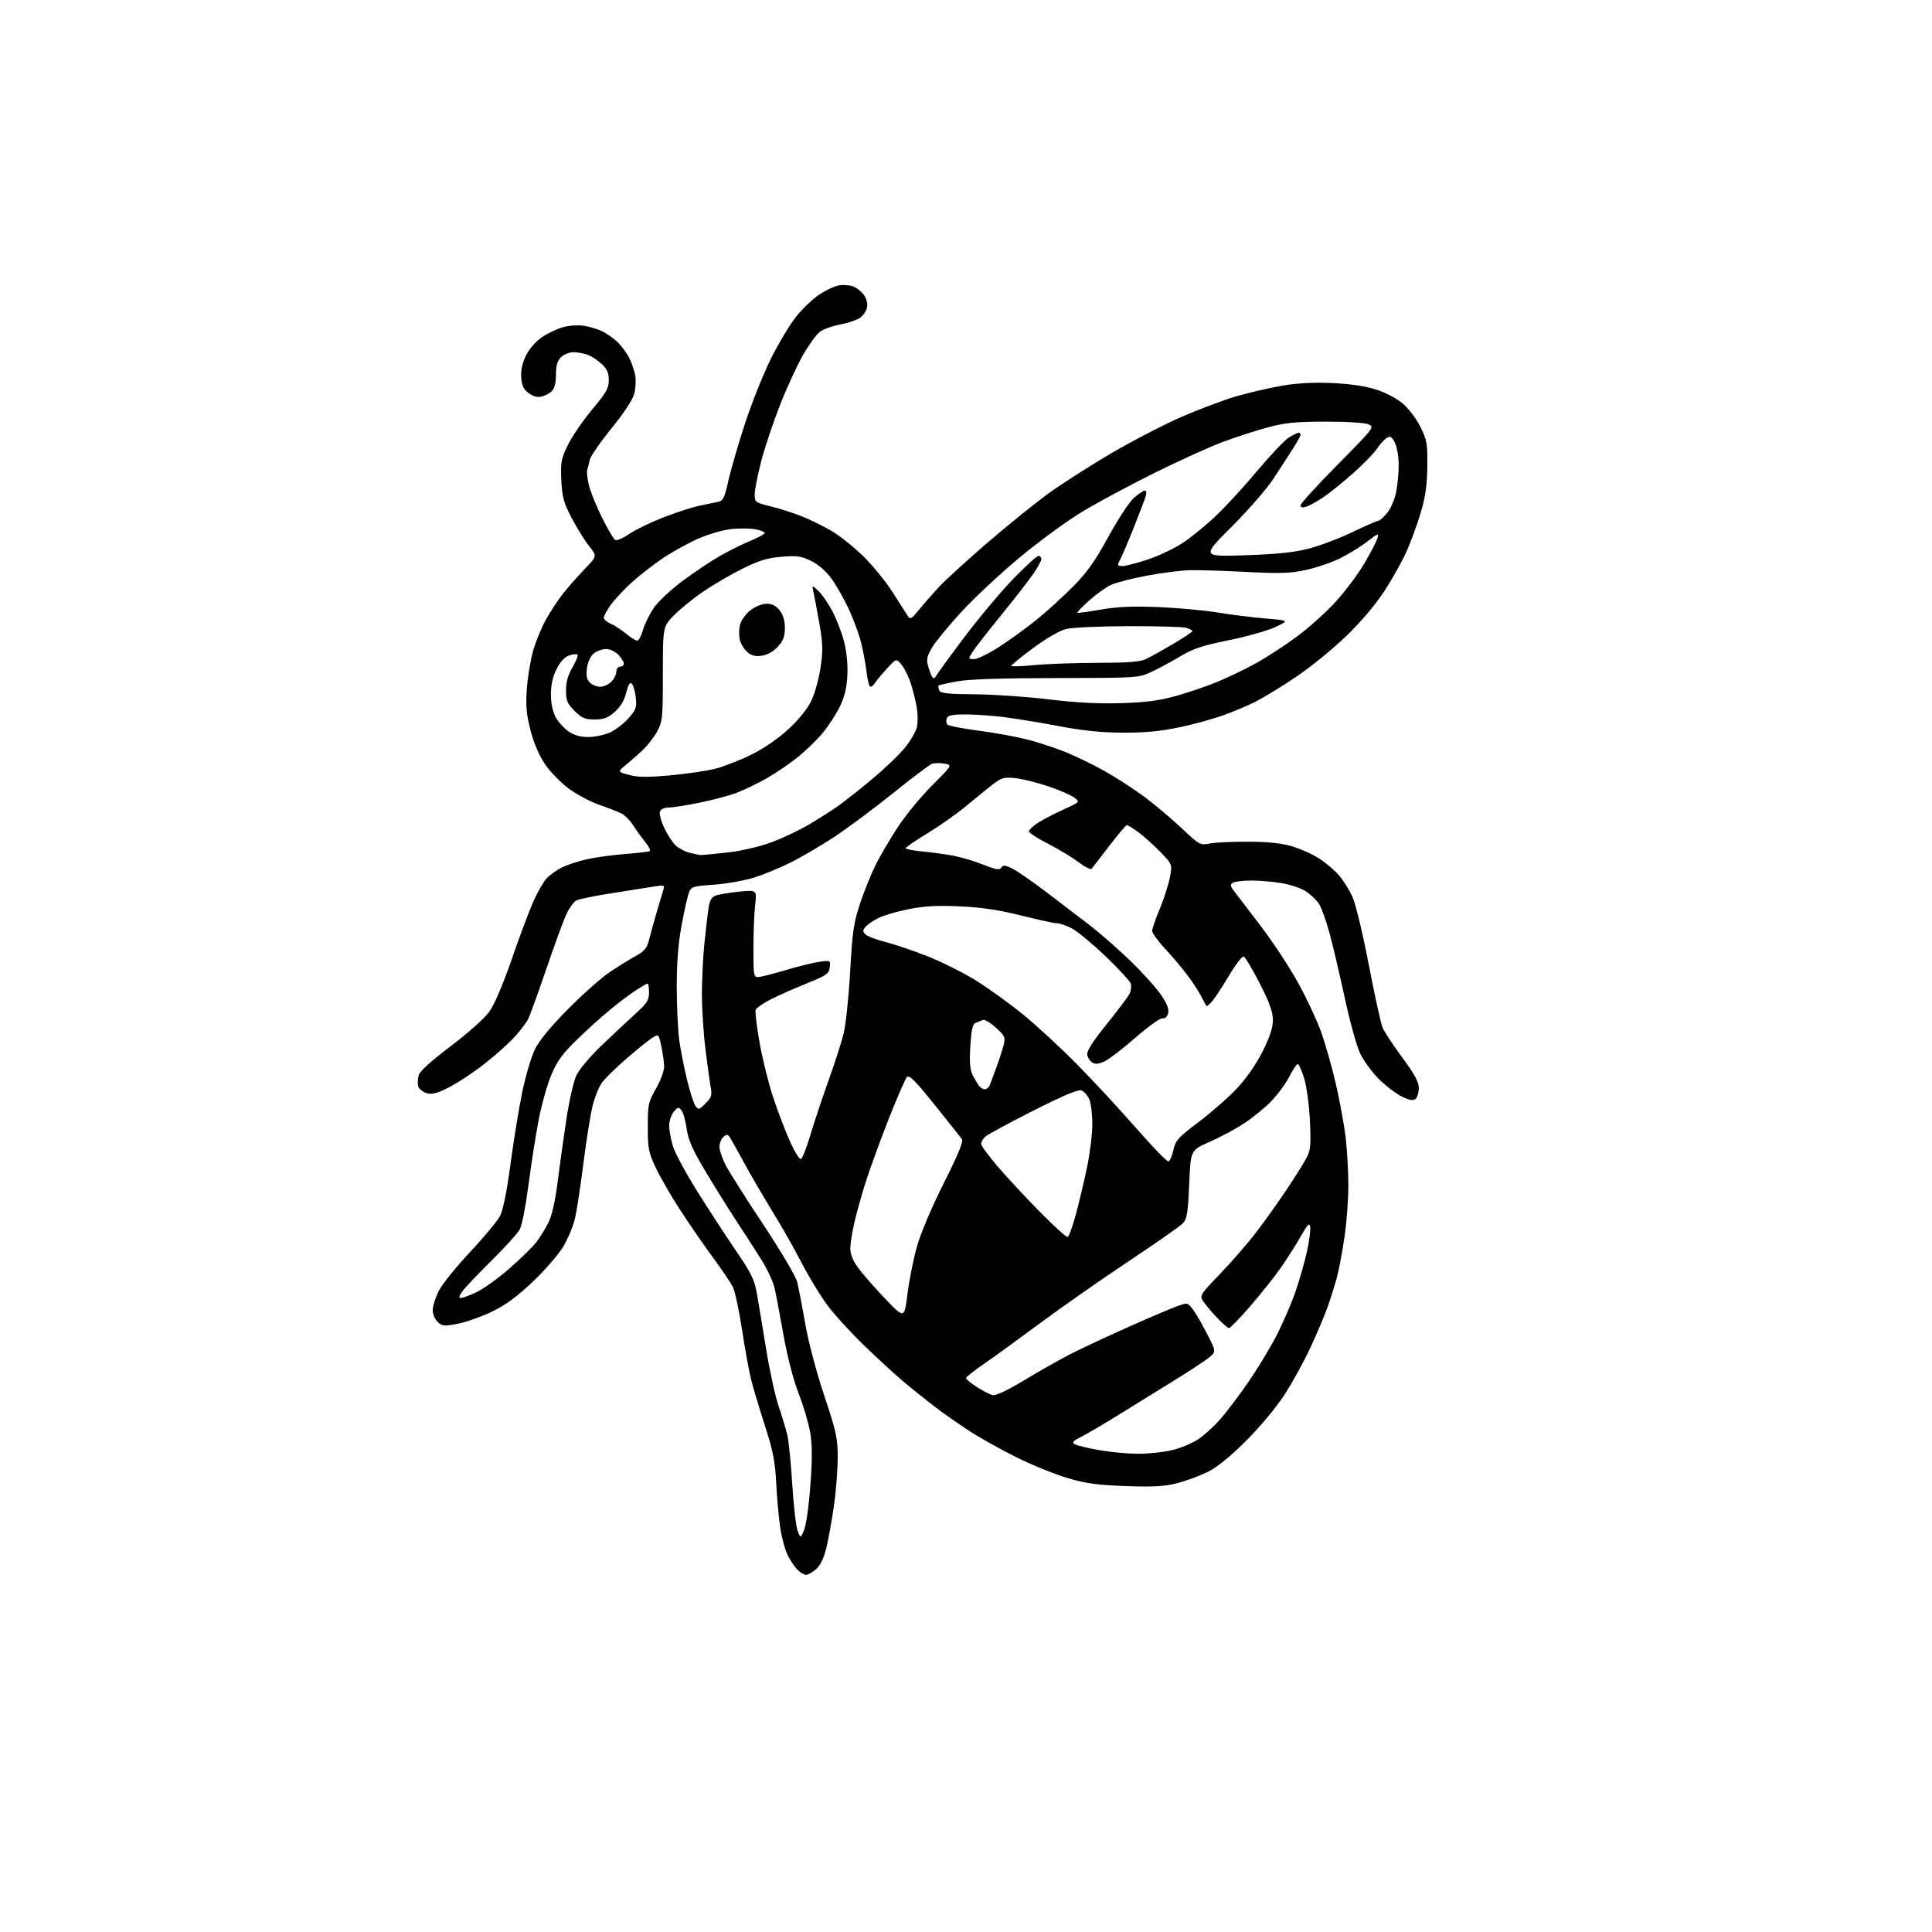 <?xml version="1.0" encoding="UTF-8" standalone="no"?>
<svg 
  version="1.1" 
  xmlns="http://www.w3.org/2000/svg" 
  xmlns:xlink="http://www.w3.org/1999/xlink" 
  xmlns:svg="http://www.w3.org/2000/svg"
  xmlns:rdf="http://www.w3.org/1999/02/22-rdf-syntax-ns#"
  xmlns:cc="http://creativecommons.org/ns#"
  xmlns:dc="http://purl.org/dc/elements/1.1/"
  viewBox="0 0 768 768"
  width="768"
  height="768"
>
<style>svg {background-color: white; }</style>"
<path stroke="none" fill="black" fill-rule="evenodd" d="M320.44,626.00C319.65,626.00 318.12,625.12 317.04,624.04C315.96,622.96 314.22,620.38 313.16,618.29C312.11,616.21 310.77,611.35 310.18,607.50C309.60,603.65 308.87,595.66 308.57,589.73C308.12,580.90 307.31,576.77 304.07,566.73C301.90,560.01 299.44,551.80 298.60,548.50C297.77,545.20 296.13,536.22 294.97,528.55C293.80,520.88 292.15,513.23 291.30,511.55C290.45,509.87 286.93,504.68 283.49,500.00C280.05,495.32 274.25,486.94 270.62,481.37C266.98,475.80 262.55,468.15 260.76,464.37C257.81,458.13 257.51,456.63 257.51,448.00C257.50,439.12 257.71,438.13 260.75,432.77C262.54,429.61 264.00,425.70 264.00,424.06C264.00,422.43 263.51,418.81 262.91,416.01C261.82,410.92 261.82,410.92 259.07,412.71C257.55,413.69 252.94,417.43 248.82,421.00C244.69,424.57 240.36,428.85 239.20,430.50C238.04,432.15 236.41,436.20 235.58,439.50C234.74,442.80 233.13,452.93 231.98,462.00C230.84,471.07 229.31,481.07 228.59,484.22C227.87,487.36 225.76,492.47 223.89,495.57C222.03,498.67 216.63,504.90 211.90,509.41C205.84,515.19 201.12,518.68 195.90,521.24C191.83,523.23 185.71,525.43 182.29,526.13C176.62,527.27 175.90,527.22 174.04,525.54C172.89,524.49 172.00,522.44 172.00,520.81C172.00,519.23 173.10,515.77 174.44,513.13C175.77,510.48 181.40,503.50 186.94,497.61C192.48,491.72 197.84,485.24 198.86,483.20C200.00,480.92 201.57,473.02 202.96,462.57C204.20,453.26 206.29,440.44 207.61,434.07C208.93,427.71 211.19,420.09 212.64,417.13C214.36,413.61 218.92,408.07 225.88,401.05C231.72,395.15 239.20,388.53 242.50,386.33C245.80,384.14 250.42,381.28 252.76,379.98C256.23,378.06 257.21,376.85 258.02,373.56C258.57,371.33 259.94,366.35 261.07,362.50C262.20,358.65 263.39,354.64 263.72,353.60C264.26,351.86 263.94,351.76 259.91,352.42C257.48,352.82 249.97,354.01 243.21,355.06C236.46,356.11 230.10,357.41 229.09,357.95C228.08,358.49 226.32,360.91 225.19,363.32C224.06,365.73 220.42,375.63 217.12,385.32C213.81,395.00 210.56,403.96 209.90,405.22C209.23,406.47 206.98,409.46 204.88,411.85C202.79,414.24 197.34,419.14 192.79,422.73C188.23,426.32 181.70,430.64 178.28,432.33C173.14,434.87 171.57,435.23 169.29,434.43C167.76,433.90 166.36,432.64 166.17,431.65C165.98,430.66 166.09,428.76 166.43,427.44C166.81,425.89 171.28,421.83 179.04,415.97C185.78,410.88 192.53,404.87 194.41,402.28C196.55,399.33 199.83,391.67 203.50,381.08C206.65,371.96 210.55,361.58 212.16,358.02C213.77,354.46 216.08,350.48 217.29,349.17C218.51,347.87 221.18,345.94 223.23,344.89C225.28,343.84 229.78,342.35 233.23,341.58C236.68,340.81 243.55,339.87 248.50,339.48C253.45,339.10 257.85,338.58 258.28,338.32C258.71,338.06 257.89,336.42 256.46,334.67C255.03,332.93 252.87,329.94 251.66,328.03C250.45,326.11 248.34,324.01 246.98,323.34C245.61,322.67 241.64,321.12 238.14,319.90C234.64,318.67 229.24,315.80 226.14,313.52C223.04,311.24 218.82,306.93 216.77,303.94C214.38,300.47 212.27,295.61 210.94,290.50C209.27,284.14 208.96,280.76 209.41,274.00C209.72,269.32 210.86,262.42 211.94,258.66C213.02,254.90 215.33,249.27 217.08,246.16C218.82,243.05 221.84,238.47 223.78,236.00C225.73,233.53 229.59,229.15 232.35,226.28C237.38,221.05 237.38,221.05 234.20,217.10C232.46,214.93 229.34,209.91 227.27,205.95C224.02,199.74 223.45,197.65 223.14,190.81C222.81,183.59 223.06,182.33 225.85,176.69C227.54,173.29 231.86,166.99 235.46,162.70C240.97,156.13 242.00,154.31 242.00,151.14C242.00,148.33 241.30,146.70 239.25,144.75C237.74,143.31 235.23,141.65 233.68,141.06C232.14,140.48 229.55,140.00 227.93,140.00C226.32,140.00 224.10,140.90 223.00,142.00C221.54,143.46 221.00,145.33 221.00,148.93C221.00,152.07 220.43,154.43 219.43,155.43C218.57,156.29 216.73,157.28 215.34,157.63C213.63,158.06 211.98,157.63 210.16,156.28C208.15,154.78 207.42,153.28 207.19,150.09C206.98,147.30 207.61,144.38 209.04,141.42C210.34,138.74 212.87,135.81 215.39,134.07C217.70,132.49 221.53,130.67 223.91,130.03C226.36,129.36 230.01,129.16 232.36,129.55C234.64,129.93 237.85,130.91 239.50,131.73C241.15,132.56 243.78,134.41 245.34,135.86C246.90,137.31 249.00,140.10 250.01,142.05C251.01,144.00 252.13,147.19 252.50,149.14C252.86,151.09 252.69,154.44 252.11,156.59C251.47,158.96 247.90,164.37 243.02,170.36C238.60,175.79 234.72,181.41 234.41,182.86C234.09,184.31 233.65,186.09 233.43,186.81C233.20,187.53 233.47,190.14 234.03,192.61C234.58,195.09 236.94,200.97 239.26,205.68C241.59,210.39 244.03,214.46 244.69,214.71C245.35,214.96 247.83,213.85 250.19,212.22C252.56,210.60 258.55,207.69 263.50,205.75C268.45,203.80 274.98,201.69 278.00,201.05C281.02,200.41 284.47,199.69 285.65,199.45C287.43,199.09 288.09,197.69 289.50,191.26C290.44,186.99 293.41,176.75 296.10,168.50C298.80,160.25 303.47,148.55 306.49,142.50C309.50,136.45 314.00,128.95 316.50,125.84C318.99,122.72 323.11,118.79 325.66,117.10C328.20,115.42 331.69,113.77 333.40,113.45C335.12,113.13 337.73,113.33 339.21,113.89C340.69,114.45 342.64,116.05 343.56,117.45C344.60,119.04 344.99,120.91 344.59,122.48C344.25,123.85 342.94,125.65 341.68,126.48C340.41,127.30 336.93,128.44 333.94,129.00C330.95,129.56 327.38,130.84 326.00,131.83C324.62,132.83 321.58,136.99 319.24,141.08C316.89,145.16 312.76,154.12 310.06,161.00C307.36,167.88 303.99,177.98 302.57,183.45C301.16,188.93 300.00,194.83 300.00,196.56C300.00,199.61 300.21,199.77 306.50,201.32C310.08,202.20 315.71,204.02 319.03,205.36C322.34,206.70 327.61,209.30 330.72,211.15C333.83,212.99 339.39,217.43 343.06,221.00C346.73,224.57 351.93,230.93 354.62,235.12C357.30,239.30 360.05,243.58 360.71,244.62C361.85,246.38 362.15,246.24 365.21,242.50C367.02,240.30 370.52,236.29 373.00,233.59C375.47,230.90 384.25,222.87 392.50,215.76C400.75,208.65 411.85,199.70 417.18,195.87C422.50,192.05 433.59,184.96 441.84,180.13C450.08,175.30 462.60,168.82 469.66,165.73C476.72,162.65 486.55,158.95 491.50,157.52C496.45,156.09 504.55,154.21 509.50,153.35C515.63,152.29 522.00,151.94 529.50,152.27C536.76,152.59 542.72,153.47 547.04,154.85C550.86,156.08 555.31,158.43 557.73,160.50C560.01,162.45 563.14,166.63 564.69,169.78C567.24,174.97 567.49,176.43 567.37,185.50C567.28,193.06 566.63,197.58 564.70,204.00C563.30,208.68 560.76,215.58 559.07,219.35C557.38,223.12 553.47,230.10 550.39,234.85C546.91,240.22 541.14,247.04 535.15,252.84C529.84,257.98 520.83,265.31 515.12,269.14C509.41,272.97 502.21,277.37 499.12,278.93C496.03,280.48 490.23,282.92 486.23,284.36C482.24,285.79 474.36,287.94 468.73,289.13C461.40,290.68 455.10,291.28 446.50,291.25C437.96,291.22 430.61,290.48 421.00,288.66C413.57,287.25 403.69,285.63 399.03,285.05C394.37,284.47 387.49,284.00 383.74,284.00C378.49,284.00 376.80,284.36 376.34,285.57C376.01,286.43 376.14,287.54 376.64,288.04C377.15,288.55 382.73,289.63 389.06,290.46C395.39,291.29 404.02,292.85 408.23,293.93C412.45,295.01 419.27,297.24 423.38,298.89C427.50,300.54 434.61,303.99 439.19,306.56C443.76,309.13 450.88,313.75 455.00,316.82C459.12,319.89 465.76,325.48 469.75,329.25C476.77,335.88 477.11,336.07 480.75,335.32C482.81,334.90 489.68,334.57 496.00,334.59C503.99,334.61 509.33,335.16 513.50,336.39C516.80,337.37 521.63,339.51 524.22,341.17C526.82,342.82 530.37,345.80 532.12,347.79C533.87,349.78 536.33,353.68 537.59,356.45C538.89,359.31 541.72,371.04 544.11,383.50C546.44,395.60 548.90,406.85 549.60,408.50C550.29,410.15 553.81,415.50 557.43,420.39C562.34,427.04 564.00,430.10 564.00,432.52C564.00,434.30 563.41,436.25 562.69,436.84C561.72,437.65 560.26,437.38 557.09,435.82C554.74,434.65 550.61,431.46 547.92,428.73C545.23,426.00 541.94,421.45 540.61,418.63C539.27,415.81 536.53,405.85 534.52,396.50C532.50,387.15 529.75,375.45 528.40,370.50C527.04,365.55 525.12,360.38 524.13,359.00C523.13,357.62 520.90,355.53 519.16,354.35C517.43,353.17 513.16,351.71 509.67,351.10C506.19,350.50 500.67,350.01 497.42,350.02C494.16,350.02 490.87,350.43 490.10,350.92C488.93,351.66 489.01,352.21 490.60,354.25C491.64,355.60 496.40,361.83 501.16,368.10C505.93,374.37 512.55,384.41 515.88,390.41C519.21,396.42 523.33,405.19 525.05,409.91C526.77,414.64 529.47,424.12 531.05,431.00C532.64,437.88 534.39,447.55 534.96,452.50C535.52,457.45 535.99,465.94 535.99,471.37C536.00,476.80 535.30,486.03 534.44,491.87C533.58,497.72 532.20,504.98 531.38,508.00C530.55,511.02 528.93,516.20 527.76,519.50C526.60,522.80 523.51,530.11 520.89,535.74C518.28,541.37 513.56,549.92 510.40,554.74C507.12,559.74 500.55,567.58 495.08,573.00C488.64,579.39 483.63,583.40 479.79,585.26C476.65,586.78 471.26,588.74 467.81,589.63C462.92,590.88 458.41,591.13 447.51,590.74C436.31,590.34 431.69,589.71 424.50,587.59C419.55,586.14 410.45,582.45 404.28,579.41C398.12,576.37 389.57,571.59 385.28,568.80C381.00,566.01 374.80,561.66 371.50,559.13C368.20,556.60 362.80,552.27 359.50,549.52C356.20,546.76 349.07,540.23 343.66,535.00C338.25,529.78 331.58,522.48 328.84,518.78C326.10,515.09 321.59,507.66 318.81,502.28C316.04,496.90 310.73,487.55 307.02,481.50C303.31,475.45 298.19,466.68 295.66,462.00C293.13,457.32 290.62,452.85 290.10,452.06C289.32,450.87 288.88,450.85 287.58,451.94C286.71,452.66 286.00,454.43 286.00,455.88C286.00,457.33 287.19,460.76 288.65,463.51C290.10,466.25 296.81,476.82 303.56,487.00C310.31,497.18 316.29,507.30 316.86,509.50C317.42,511.70 318.86,519.12 320.05,526.00C321.32,533.32 324.46,545.19 327.61,554.65C332.48,569.25 333.00,571.63 333.00,579.52C333.00,584.32 332.31,593.03 331.46,598.87C330.61,604.72 329.25,612.20 328.45,615.50C327.49,619.40 326.09,622.29 324.43,623.75C323.03,624.99 321.24,626.00 320.44,626.00zM319.67,608.14C320.45,606.30 321.57,598.30 322.14,590.37C322.92,579.73 322.89,574.20 322.04,569.30C321.40,565.64 319.34,558.70 317.45,553.87C315.37,548.54 313.02,539.47 311.47,530.80C310.07,522.93 308.47,514.48 307.91,512.00C307.35,509.52 305.01,504.49 302.70,500.82C300.39,497.14 295.90,490.16 292.71,485.32C289.53,480.47 283.97,471.55 280.36,465.50C275.25,456.94 273.61,453.21 272.96,448.68C272.51,445.48 271.56,442.17 270.86,441.33C269.73,439.97 269.38,440.05 267.79,442.01C266.81,443.23 266.00,445.67 266.00,447.43C266.00,449.19 266.67,452.86 267.48,455.57C268.29,458.28 272.68,466.43 277.23,473.68C281.78,480.93 288.70,491.53 292.60,497.25C298.56,505.96 299.89,508.69 300.85,514.07C301.48,517.61 303.13,527.55 304.53,536.16C305.92,544.77 308.19,555.12 309.57,559.16C310.95,563.20 312.50,568.38 313.03,570.67C313.55,572.97 314.41,581.79 314.95,590.27C315.49,598.76 316.45,607.00 317.09,608.60C318.25,611.50 318.25,611.50 319.67,608.14zM452.00,577.90C456.12,577.94 462.35,577.30 465.83,576.48C469.31,575.66 474.10,573.65 476.47,572.02C478.84,570.39 482.68,566.90 484.99,564.28C487.30,561.65 492.15,555.27 495.76,550.09C499.36,544.92 504.46,536.59 507.07,531.59C509.69,526.59 513.16,518.67 514.79,514.00C516.42,509.32 518.53,502.05 519.46,497.84C520.40,493.62 521.01,489.12 520.83,487.84C520.55,485.88 519.95,486.47 517.06,491.50C515.18,494.80 511.57,500.45 509.06,504.05C506.55,507.66 501.12,514.48 497.00,519.22C492.87,523.96 489.09,527.87 488.60,527.92C488.10,527.96 485.91,526.09 483.73,523.75C481.56,521.41 479.09,518.48 478.26,517.23C476.80,515.05 477.05,514.65 485.15,506.23C489.77,501.43 496.29,493.90 499.63,489.50C502.98,485.10 508.41,477.45 511.71,472.50C515.01,467.55 518.50,461.96 519.47,460.07C520.96,457.19 521.16,454.88 520.72,445.57C520.43,439.47 519.42,431.92 518.46,428.75C517.50,425.59 516.34,423.00 515.88,423.00C515.41,423.00 513.86,425.31 512.43,428.13C511.00,430.95 507.65,435.44 504.99,438.11C502.33,440.77 497.45,444.69 494.15,446.83C490.85,448.96 484.80,452.17 480.72,453.97C473.29,457.23 473.29,457.23 472.73,470.70C472.26,481.69 471.83,484.53 470.37,486.14C469.39,487.23 459.57,494.12 448.54,501.45C437.52,508.79 421.75,519.81 413.50,525.95C405.25,532.08 395.24,539.34 391.25,542.08C387.26,544.82 384.00,547.40 384.00,547.81C384.00,548.22 385.91,549.80 388.25,551.32C390.59,552.83 393.40,554.30 394.50,554.58C395.81,554.91 400.28,552.81 407.50,548.45C413.55,544.80 421.98,540.06 426.24,537.90C430.50,535.75 440.40,531.13 448.24,527.64C456.08,524.14 464.63,520.49 467.23,519.51C471.97,517.74 471.97,517.74 473.91,520.12C474.97,521.43 477.56,525.81 479.64,529.86C483.44,537.22 483.44,537.22 480.80,539.49C479.35,540.74 472.84,545.03 466.33,549.02C459.82,553.01 450.00,559.09 444.50,562.52C439.00,565.96 432.51,569.77 430.07,571.00C426.55,572.77 425.97,573.40 427.22,574.10C428.08,574.59 432.33,575.62 436.65,576.40C440.97,577.18 447.88,577.85 452.00,577.90zM360.73,514.37C361.41,508.94 363.10,500.45 364.50,495.50C365.99,490.19 370.38,479.85 375.18,470.30C380.91,458.91 383.04,453.71 382.37,452.80C381.84,452.08 376.97,445.96 371.54,439.20C363.65,429.35 361.44,427.15 360.48,428.20C359.83,428.91 356.55,436.48 353.19,445.00C349.84,453.52 345.75,464.77 344.09,470.00C342.44,475.23 340.40,482.57 339.55,486.31C338.70,490.06 338.00,494.60 338.00,496.41C338.00,498.49 339.12,501.25 341.06,503.92C342.74,506.24 347.58,511.77 351.81,516.20C359.50,524.25 359.50,524.25 360.73,514.37zM183.18,515.99C183.91,515.98 186.75,514.92 189.50,513.62C192.25,512.32 198.16,508.05 202.62,504.14C207.09,500.22 211.86,495.55 213.23,493.76C214.59,491.97 216.71,488.54 217.93,486.15C219.38,483.29 220.65,477.79 221.62,470.15C222.43,463.74 224.01,452.46 225.12,445.09C226.23,437.71 228.03,429.78 229.12,427.47C230.22,425.12 234.76,419.76 239.36,415.38C243.90,411.05 249.95,405.38 252.81,402.79C257.20,398.81 258.00,397.54 258.00,394.54C258.00,392.59 257.77,391.00 257.48,391.00C257.19,391.00 255.24,392.09 253.13,393.42C251.03,394.75 246.42,398.18 242.90,401.06C239.38,403.93 233.24,409.47 229.25,413.37C223.46,419.02 221.41,421.87 219.08,427.48C217.47,431.34 215.21,439.45 214.06,445.50C212.91,451.55 211.11,463.08 210.07,471.13C209.03,479.17 207.50,487.05 206.66,488.63C205.83,490.21 200.80,495.77 195.50,501.00C190.20,506.23 184.96,511.74 183.86,513.25C182.46,515.18 182.26,516.00 183.18,515.99zM424.41,491.70C424.92,491.53 426.36,487.59 427.62,482.94C428.87,478.30 430.85,470.00 432.02,464.50C433.18,459.00 434.17,451.27 434.22,447.32C434.26,443.36 433.73,438.77 433.04,437.10C432.35,435.43 430.90,433.79 429.83,433.45C428.50,433.02 422.34,435.63 410.69,441.54C401.23,446.33 392.71,450.94 391.75,451.78C390.79,452.62 390.00,453.92 390.00,454.66C390.00,455.40 392.99,459.50 396.64,463.75C400.30,468.01 407.83,476.11 413.38,481.75C418.93,487.39 423.89,491.87 424.41,491.70zM464.49,461.69C465.04,461.51 465.93,459.44 466.46,457.09C467.32,453.27 468.37,452.11 476.55,445.97C481.56,442.19 488.40,436.19 491.74,432.62C495.48,428.62 499.38,422.99 501.91,417.95C504.79,412.19 506.00,408.50 506.00,405.48C506.00,402.29 504.66,398.57 500.75,390.88C497.86,385.21 494.99,380.42 494.37,380.24C493.75,380.06 491.16,383.42 488.61,387.71C486.06,391.99 483.07,396.58 481.96,397.89C480.86,399.21 479.79,400.11 479.60,399.89C479.41,399.68 478.45,397.93 477.47,396.00C476.49,394.07 473.99,390.25 471.91,387.50C469.83,384.75 465.85,380.05 463.06,377.05C460.28,374.06 458.00,370.90 458.00,370.03C458.00,369.17 459.36,365.23 461.02,361.28C462.67,357.34 464.48,351.74 465.03,348.85C466.03,343.59 466.03,343.59 461.26,338.68C458.64,335.98 454.74,332.47 452.60,330.88C450.45,329.30 448.37,328.00 447.97,328.00C447.58,328.00 444.42,331.71 440.96,336.25C437.50,340.79 434.35,344.87 433.95,345.33C433.56,345.79 431.23,344.63 428.78,342.76C426.32,340.89 420.87,337.59 416.66,335.43C412.45,333.27 409.01,331.05 409.01,330.50C409.01,329.95 410.47,328.51 412.26,327.30C414.04,326.09 418.63,323.68 422.45,321.95C429.39,318.80 429.39,318.80 427.06,317.05C425.79,316.08 421.09,314.06 416.62,312.55C412.15,311.04 406.25,309.58 403.50,309.31C399.04,308.86 398.07,309.14 394.50,311.91C392.30,313.62 387.58,317.46 384.00,320.45C380.43,323.44 373.57,328.28 368.76,331.20C363.94,334.11 360.01,336.80 360.00,337.17C360.00,337.54 363.04,338.13 366.75,338.48C370.46,338.84 375.98,339.59 379.00,340.16C382.02,340.73 387.37,342.33 390.87,343.71C395.98,345.74 397.40,345.97 398.06,344.90C398.73,343.81 399.47,343.86 402.19,345.15C404.01,346.02 410.00,350.13 415.50,354.29C421.00,358.45 428.88,364.46 433.00,367.64C437.12,370.83 444.41,377.19 449.18,381.79C453.95,386.39 459.46,392.48 461.41,395.32C463.96,399.04 464.79,401.15 464.35,402.79C463.98,404.19 463.11,404.97 462.10,404.80C461.20,404.65 456.42,408.06 451.48,412.39C446.54,416.71 441.01,420.97 439.20,421.84C436.75,423.01 435.45,423.14 434.20,422.36C433.26,421.77 432.36,420.35 432.19,419.19C431.97,417.77 434.45,413.90 439.79,407.29C444.14,401.91 448.24,396.47 448.91,395.21C449.57,393.95 449.84,392.08 449.51,391.04C449.18,390.00 444.64,385.07 439.42,380.08C434.20,375.09 428.16,370.10 426.00,369.00C423.85,367.90 421.19,367.00 420.10,367.00C419.01,367.00 412.58,365.61 405.81,363.91C396.91,361.68 390.16,360.68 381.43,360.29C372.30,359.88 367.34,360.16 361.02,361.44C356.43,362.37 351.03,363.97 349.02,364.99C347.01,366.02 344.76,367.58 344.02,368.48C342.89,369.84 342.90,370.32 344.09,371.46C344.86,372.21 348.34,373.53 351.82,374.40C355.29,375.28 362.76,377.80 368.42,380.01C374.07,382.22 382.86,386.61 387.95,389.77C393.04,392.92 401.54,399.06 406.85,403.41C412.16,407.76 421.68,416.55 428.00,422.95C434.32,429.34 444.89,440.75 451.49,448.29C458.08,455.84 463.93,461.86 464.49,461.69zM318.36,460.71C318.94,460.52 320.60,456.34 322.06,451.43C323.51,446.52 326.74,436.80 329.24,429.84C331.74,422.87 334.50,414.32 335.36,410.84C336.22,407.35 337.39,396.26 337.95,386.18C338.85,370.13 339.35,366.76 341.96,358.96C343.60,354.06 346.36,347.23 348.09,343.78C349.83,340.32 353.72,333.68 356.75,329.00C359.79,324.32 365.94,316.82 370.43,312.32C378.60,304.15 378.60,304.15 375.43,303.55C373.69,303.23 371.43,303.28 370.41,303.67C369.38,304.07 362.52,309.24 355.16,315.17C347.80,321.09 337.44,328.82 332.14,332.35C326.84,335.87 318.90,340.55 314.50,342.76C310.10,344.96 303.38,347.73 299.57,348.91C295.75,350.08 288.63,351.33 283.73,351.68C275.33,352.28 274.78,352.46 273.84,354.91C273.29,356.33 271.98,362.20 270.92,367.94C269.60,375.12 269.01,382.78 269.02,392.44C269.03,400.17 269.48,409.65 270.01,413.50C270.55,417.35 271.93,424.41 273.09,429.19C274.25,433.97 275.77,438.67 276.46,439.62C277.64,441.23 277.93,441.16 280.47,438.62C282.77,436.32 283.10,435.34 282.55,432.42C282.19,430.51 281.25,423.69 280.45,417.26C279.65,410.83 279.01,400.83 279.02,395.04C279.03,389.24 279.48,380.23 280.01,375.00C280.55,369.77 281.28,363.56 281.62,361.18C282.09,357.94 282.81,356.64 284.50,356.00C285.73,355.53 289.93,354.83 293.81,354.45C300.88,353.75 300.88,353.75 300.19,359.63C299.81,362.86 299.50,370.68 299.50,377.00C299.50,387.87 299.61,388.49 301.50,388.39C302.60,388.32 307.55,387.06 312.50,385.59C317.45,384.11 323.45,382.64 325.83,382.31C330.11,381.71 330.16,381.74 329.83,384.54C329.53,387.09 328.60,387.74 320.50,391.00C315.55,393.00 309.12,395.85 306.20,397.35C303.29,398.85 300.67,400.69 300.38,401.44C300.10,402.19 300.82,408.13 301.98,414.65C303.14,421.17 305.60,431.00 307.44,436.50C309.28,442.00 312.25,449.78 314.04,453.78C315.83,457.79 317.77,460.91 318.36,460.71zM391.52,433.00C392.21,433.00 393.11,432.21 393.50,431.25C393.89,430.29 395.10,427.02 396.20,424.00C397.30,420.98 398.55,417.05 398.99,415.27C399.71,412.33 399.42,411.71 395.82,408.46C393.64,406.49 391.33,405.13 390.68,405.44C390.03,405.75 388.77,406.26 387.89,406.58C386.63,407.03 386.15,409.09 385.73,415.82C385.32,422.44 385.55,425.18 386.72,427.49C387.56,429.14 388.70,431.06 389.25,431.75C389.80,432.44 390.82,433.00 391.52,433.00zM278.29,339.90C278.72,339.95 283.41,339.52 288.71,338.93C294.46,338.29 301.59,336.67 306.37,334.93C310.78,333.32 317.56,330.13 321.44,327.85C325.32,325.57 330.75,322.10 333.50,320.14C336.25,318.18 342.48,313.23 347.34,309.14C352.21,305.05 357.91,299.53 360.01,296.87C362.11,294.21 364.13,290.66 364.50,288.99C364.87,287.32 364.87,284.05 364.50,281.73C364.14,279.40 363.13,275.17 362.26,272.31C361.39,269.46 359.69,265.89 358.49,264.39C356.31,261.65 356.31,261.65 352.41,265.95C350.26,268.31 348.14,270.86 347.70,271.62C347.26,272.38 346.51,273.00 346.02,273.00C345.54,273.00 344.84,270.41 344.48,267.25C344.11,264.09 343.14,258.80 342.32,255.50C341.50,252.20 339.30,246.20 337.44,242.18C335.58,238.15 332.46,232.67 330.50,230.00C328.28,226.97 325.22,224.32 322.37,222.94C318.47,221.05 316.76,220.81 310.65,221.32C305.07,221.79 301.70,222.81 295.33,225.97C290.84,228.19 283.86,232.25 279.82,234.98C275.78,237.70 270.46,242.00 267.99,244.51C263.50,249.09 263.50,249.09 263.50,267.80C263.50,285.34 263.36,286.76 261.22,290.76C259.97,293.11 257.27,296.56 255.22,298.44C253.18,300.31 250.16,302.96 248.52,304.32C245.53,306.80 245.53,306.80 250.02,308.04C253.48,309.00 257.22,309.04 266.50,308.20C273.10,307.60 281.20,306.40 284.50,305.54C287.80,304.68 294.12,302.21 298.55,300.04C303.47,297.63 309.18,293.74 313.25,290.01C317.36,286.24 320.86,281.93 322.45,278.69C323.86,275.81 325.54,269.83 326.19,265.36C327.19,258.51 327.11,255.79 325.72,247.87C324.81,242.72 323.76,237.15 323.40,235.50C322.73,232.50 322.73,232.50 325.27,234.84C326.67,236.12 329.17,239.72 330.82,242.84C332.48,245.95 334.59,251.43 335.51,255.00C336.57,259.09 337.06,264.09 336.84,268.50C336.58,273.56 335.73,277.02 333.78,281.00C332.29,284.02 329.23,288.72 326.98,291.43C324.73,294.14 320.21,298.51 316.93,301.14C313.65,303.77 308.02,307.57 304.43,309.58C300.83,311.59 295.59,314.11 292.79,315.17C289.99,316.24 283.44,317.98 278.24,319.05C273.04,320.12 267.47,321.00 265.86,321.00C264.12,321.00 262.69,321.64 262.33,322.58C262.00,323.44 262.76,326.36 264.02,329.05C265.29,331.75 267.34,334.91 268.59,336.09C269.85,337.26 272.36,338.58 274.18,339.01C276.01,339.44 277.86,339.84 278.29,339.90zM233.90,292.98C236.43,292.97 240.30,292.14 242.51,291.14C244.71,290.13 248.03,287.60 249.87,285.49C252.86,282.09 253.17,281.20 252.72,277.25C252.45,274.82 251.75,272.35 251.16,271.76C250.42,271.02 249.76,272.07 248.93,275.35C248.14,278.49 246.65,280.98 244.35,283.00C241.62,285.40 240.01,286.00 236.37,286.00C232.51,286.00 231.27,285.47 228.40,282.60C225.49,279.69 225.00,278.52 225.00,274.44C225.00,271.12 225.78,268.34 227.59,265.26C229.01,262.83 229.90,260.57 229.57,260.24C229.23,259.90 227.73,260.05 226.23,260.56C224.47,261.17 222.70,263.08 221.25,265.96C219.72,268.99 219.00,272.21 219.00,275.98C219.00,279.46 219.69,282.83 220.85,285.02C221.87,286.93 224.19,289.51 226.00,290.75C228.26,292.29 230.74,292.99 233.90,292.98zM445.50,279.52C455.40,279.23 460.64,278.54 467.50,276.64C472.45,275.26 479.87,272.73 484.00,271.02C488.12,269.31 494.87,266.06 499.00,263.79C503.12,261.53 510.43,256.80 515.23,253.28C520.03,249.76 527.07,243.46 530.87,239.29C534.68,235.12 539.81,228.28 542.28,224.10C544.75,219.92 547.10,215.40 547.51,214.06C548.21,211.78 547.94,211.86 543.38,215.37C540.70,217.43 535.76,220.45 532.41,222.08C529.05,223.71 522.98,225.75 518.91,226.62C512.81,227.92 508.67,228.05 495.50,227.36C486.70,226.89 476.57,226.58 473.00,226.66C469.43,226.75 461.67,227.73 455.76,228.86C449.86,229.98 443.43,231.65 441.47,232.58C439.52,233.51 435.67,236.29 432.92,238.76C430.17,241.23 428.07,243.40 428.25,243.58C428.42,243.76 432.60,243.20 437.53,242.33C444.19,241.17 450.11,240.91 460.50,241.33C468.20,241.64 478.77,242.61 484.00,243.48C489.23,244.34 497.77,245.41 503.00,245.85C512.50,246.65 512.50,246.65 507.00,249.25C503.98,250.68 495.65,253.04 488.50,254.49C477.92,256.63 474.29,257.85 469.00,261.01C465.43,263.14 460.25,265.93 457.50,267.19C452.61,269.45 451.78,269.50 420.00,269.54C398.25,269.56 385.19,269.99 380.53,270.84C376.69,271.54 373.38,272.29 373.16,272.51C372.93,272.73 373.01,273.58 373.32,274.40C373.78,275.60 376.50,275.90 387.70,276.00C395.29,276.07 408.48,276.98 417.00,278.02C427.54,279.30 436.66,279.79 445.50,279.52zM238.57,273.00C239.91,273.00 241.90,272.10 243.00,271.00C244.10,269.90 245.00,268.10 245.00,267.00C245.00,265.89 245.67,265.00 246.50,265.00C247.32,265.00 248.00,264.47 248.00,263.81C248.00,263.16 247.02,261.59 245.83,260.31C244.59,259.00 242.48,258.00 240.94,258.00C239.44,258.00 237.24,258.79 236.05,259.76C234.72,260.83 233.66,263.10 233.33,265.58C232.93,268.59 233.22,270.08 234.46,271.32C235.39,272.24 237.24,273.00 238.57,273.00zM372.32,268.40C372.89,267.37 378.00,260.38 383.67,252.86C389.35,245.34 397.96,235.10 402.80,230.09C407.65,225.09 412.15,221.00 412.81,221.00C413.46,221.00 413.98,221.56 413.96,222.25C413.95,222.94 412.48,225.60 410.71,228.17C408.95,230.74 403.23,238.09 398.00,244.51C392.77,250.92 387.67,257.48 386.65,259.08C384.80,262.00 384.80,262.00 387.27,262.00C388.63,262.00 393.29,259.69 397.62,256.86C401.95,254.03 408.65,249.14 412.50,246.00C416.35,242.85 422.69,237.06 426.59,233.14C432.08,227.61 435.24,223.15 440.58,213.40C444.36,206.47 448.95,199.49 450.77,197.90C452.58,196.30 454.53,195.00 455.10,195.00C455.71,195.00 455.85,195.92 455.44,197.25C455.06,198.49 452.98,203.95 450.82,209.40C448.66,214.84 446.23,220.58 445.42,222.15C444.01,224.88 444.04,225.00 446.22,225.00C447.47,225.00 451.96,223.85 456.19,222.44C460.42,221.03 466.55,218.15 469.81,216.04C473.07,213.94 479.02,209.13 483.03,205.36C487.04,201.59 494.58,193.40 499.78,187.16C504.99,180.93 510.65,174.96 512.37,173.92C514.09,172.87 515.84,172.01 516.25,172.00C516.66,172.00 517.00,172.37 517.00,172.83C517.00,173.28 515.57,175.87 513.82,178.58C512.07,181.29 508.58,186.65 506.07,190.50C503.56,194.35 496.14,202.86 489.58,209.41C477.66,221.31 477.66,221.31 495.08,220.72C507.84,220.28 514.60,219.57 520.37,218.07C524.70,216.94 532.47,213.99 537.64,211.51C542.81,209.03 547.44,207.00 547.93,207.00C548.42,207.00 549.95,205.66 551.32,204.03C552.70,202.40 554.31,198.77 554.91,195.98C555.51,193.19 556.00,188.20 556.00,184.90C556.00,181.48 555.34,177.63 554.48,175.96C553.21,173.50 552.66,173.19 551.19,174.11C550.22,174.72 548.49,176.65 547.34,178.41C546.18,180.17 541.92,184.54 537.87,188.14C533.82,191.73 528.48,196.03 526.00,197.70C523.52,199.36 520.49,201.04 519.25,201.43C517.72,201.91 517.00,201.72 517.00,200.86C517.00,200.16 523.64,192.88 531.75,184.68C546.21,170.06 546.45,169.75 544.00,168.68C542.56,168.05 535.35,167.59 527.00,167.61C515.19,167.62 510.93,168.04 504.05,169.87C499.40,171.11 491.31,173.73 486.06,175.69C480.82,177.65 468.65,183.17 459.01,187.95C449.38,192.73 436.54,199.61 430.48,203.25C424.42,206.88 413.17,215.09 405.48,221.48C397.79,227.87 387.32,237.64 382.22,243.18C377.11,248.72 371.83,255.14 370.48,257.44C368.47,260.87 368.19,262.19 368.94,264.78C369.43,266.51 370.16,268.46 370.56,269.10C371.05,269.90 371.60,269.68 372.32,268.40zM410.75,264.42C415.56,263.94 426.93,263.53 436.00,263.50C448.43,263.47 453.26,263.09 455.57,261.98C457.26,261.17 462.10,258.48 466.32,256.00C470.54,253.53 473.99,251.21 473.99,250.86C474.00,250.51 472.79,249.91 471.31,249.54C469.83,249.17 459.49,248.89 448.33,248.91C437.17,248.94 426.10,249.45 423.73,250.05C421.20,250.68 415.83,253.80 410.71,257.59C405.92,261.15 402.00,264.34 402.00,264.68C402.00,265.02 405.94,264.90 410.75,264.42zM302.98,260.63C300.42,261.04 298.84,260.68 297.21,259.34C295.98,258.33 294.60,256.15 294.15,254.50C293.70,252.85 293.71,250.05 294.18,248.29C294.66,246.50 296.51,243.95 298.36,242.54C300.26,241.09 303.01,240.00 304.77,240.00C306.91,240.00 308.49,240.81 309.93,242.63C311.30,244.38 312.00,246.73 312.00,249.62C312.00,252.96 311.36,254.68 309.25,257.02C307.55,258.90 305.15,260.28 302.98,260.63zM253.48,254.65C254.02,254.48 254.99,252.49 255.65,250.21C256.31,247.94 258.25,244.05 259.95,241.57C261.66,239.09 266.87,234.24 271.54,230.78C276.20,227.33 282.83,222.90 286.26,220.95C289.69,218.99 295.09,216.32 298.25,215.01C301.41,213.70 304.00,212.29 304.00,211.86C304.00,211.44 302.38,210.79 300.40,210.42C298.42,210.04 294.24,209.97 291.11,210.26C287.99,210.54 282.15,212.17 278.14,213.87C274.13,215.58 267.65,219.12 263.74,221.74C259.83,224.36 254.16,228.75 251.14,231.50C248.13,234.25 244.39,238.26 242.83,240.40C241.27,242.55 240.00,244.85 240.00,245.53C240.00,246.20 241.24,247.28 242.75,247.92C244.26,248.56 247.07,250.40 249.00,252.01C250.93,253.62 252.94,254.81 253.48,254.65z" />

</svg>